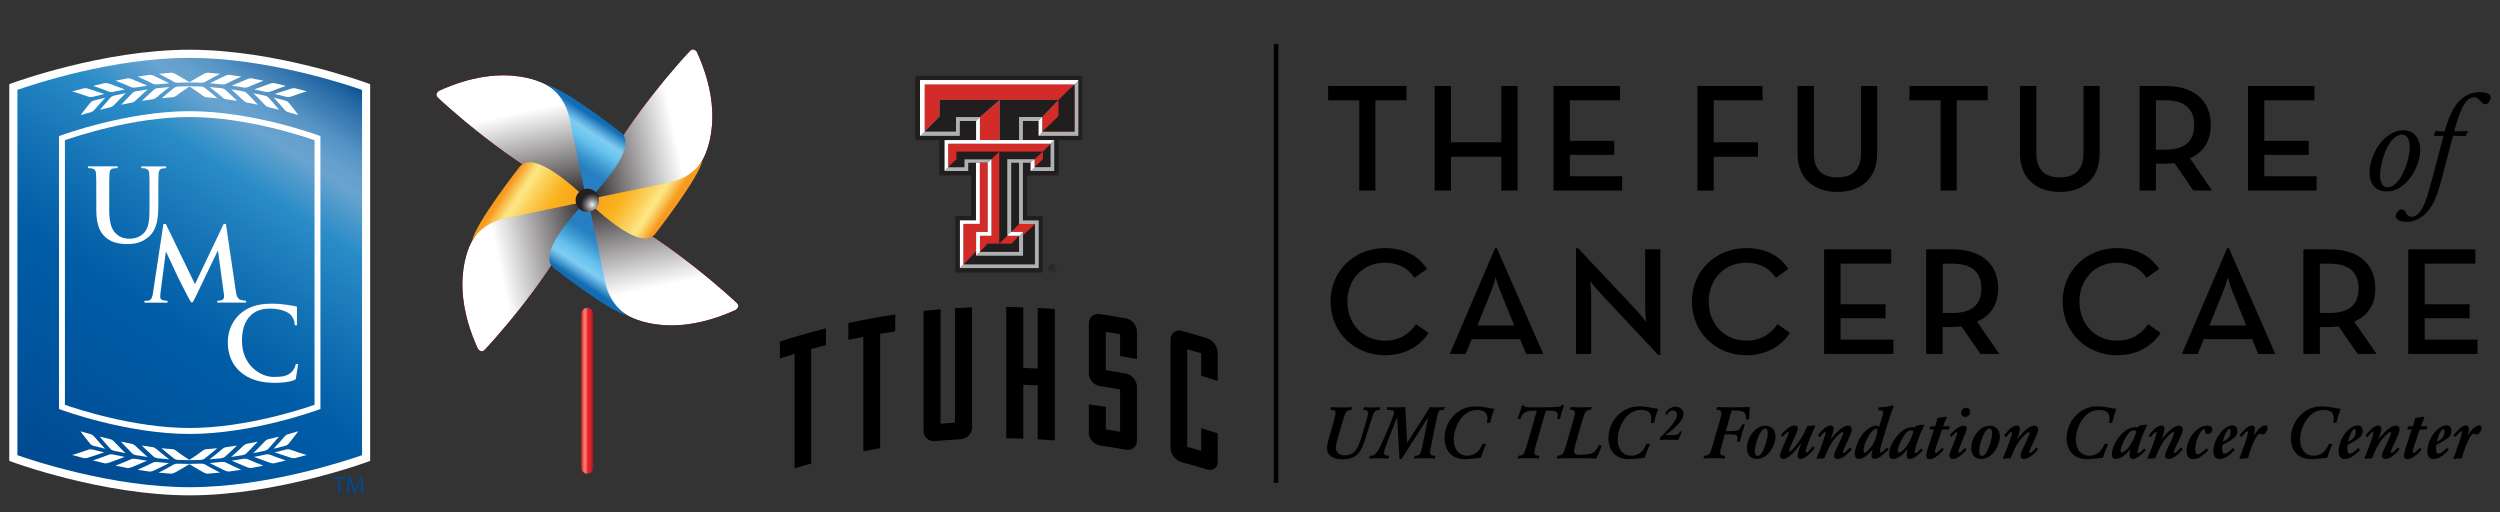 <?xml version="1.0" encoding="UTF-8"?> <svg xmlns="http://www.w3.org/2000/svg" xmlns:xlink="http://www.w3.org/1999/xlink" viewBox="0 0 687.75 140.86"><rect x="0" y="0" width="687.75" height="140.86" fill="#333333" stroke="none"/><defs><style> .cls-1 { clip-path: url(#clippath); } .cls-2 { fill: none; } .cls-2, .cls-3, .cls-4, .cls-5, .cls-6, .cls-7, .cls-8, .cls-9, .cls-10, .cls-11, .cls-12, .cls-13, .cls-14, .cls-15, .cls-16, .cls-17, .cls-18, .cls-19, .cls-20, .cls-21, .cls-22, .cls-23, .cls-24, .cls-25, .cls-26, .cls-27, .cls-28 { stroke-width: 0px; } .cls-29 { mask: url(#mask); } .cls-3 { fill: url(#linear-gradient); } .cls-4 { fill: url(#radial-gradient); } .cls-5 { fill: url(#linear-gradient-11); } .cls-6 { fill: url(#linear-gradient-12); } .cls-7 { fill: url(#linear-gradient-13); } .cls-8 { fill: url(#linear-gradient-10); } .cls-9 { fill: url(#linear-gradient-17); } .cls-10 { fill: url(#linear-gradient-16); } .cls-11 { fill: url(#linear-gradient-15); } .cls-12 { fill: url(#linear-gradient-18); } .cls-13 { fill: url(#linear-gradient-14); } .cls-30 { mix-blend-mode: multiply; } .cls-31 { clip-path: url(#clippath-1); } .cls-32 { clip-path: url(#clippath-4); } .cls-33 { clip-path: url(#clippath-3); } .cls-34 { clip-path: url(#clippath-2); } .cls-35 { clip-path: url(#clippath-7); } .cls-36 { clip-path: url(#clippath-8); } .cls-37 { clip-path: url(#clippath-6); } .cls-38 { clip-path: url(#clippath-5); } .cls-39 { clip-path: url(#clippath-9); } .cls-40 { clip-path: url(#clippath-14); } .cls-41 { clip-path: url(#clippath-13); } .cls-42 { clip-path: url(#clippath-12); } .cls-43 { clip-path: url(#clippath-10); } .cls-44 { clip-path: url(#clippath-15); } .cls-45 { clip-path: url(#clippath-11); } .cls-14 { fill: url(#linear-gradient-4); } .cls-15 { fill: url(#linear-gradient-2); } .cls-16 { fill: url(#linear-gradient-3); } .cls-17 { fill: url(#linear-gradient-8); } .cls-18 { fill: url(#linear-gradient-9); } .cls-19 { fill: url(#linear-gradient-7); } .cls-20 { fill: url(#linear-gradient-5); } .cls-21 { fill: url(#linear-gradient-6); } .cls-46 { isolation: isolate; } .cls-47 { mask: url(#mask-3); } .cls-48 { mask: url(#mask-2); } .cls-49 { mask: url(#mask-1); } .cls-23 { fill: #211e1f; } .cls-24 { fill: #231f20; } .cls-25 { fill: #d32b28; } .cls-26 { fill: #aeb0b1; } .cls-27 { fill: #fff; } .cls-28 { fill: #004990; } </style><linearGradient id="linear-gradient" x1="159.94" y1="107.49" x2="163.23" y2="107.49" gradientUnits="userSpaceOnUse"><stop offset="0" stop-color="#e92328"></stop><stop offset=".06" stop-color="#eb3838"></stop><stop offset=".18" stop-color="#ef6157"></stop><stop offset=".27" stop-color="#f27a6a"></stop><stop offset=".33" stop-color="#f38472"></stop><stop offset=".55" stop-color="#e92328"></stop><stop offset=".72" stop-color="#d62128"></stop><stop offset=".79" stop-color="#cd2128"></stop><stop offset=".88" stop-color="#b31f28"></stop><stop offset="1" stop-color="#871d28"></stop></linearGradient><clipPath id="clippath"><rect id="SVGID" class="cls-2" x="122.38" y="15.91" width="78.41" height="78.42" transform="translate(-7.94 34.94) rotate(-12.05)"></rect></clipPath><clipPath id="clippath-1"><path id="SVGID-2" data-name="SVGID" class="cls-2" d="M130.1,65.87s-7.36,11.07,1.38,30.09c0,0,.9,1.27,1.81.29,0,0,19.87-20.85,27.52-40.14l-19.54-7.52-11.18,17.28Z"></path></clipPath><linearGradient id="linear-gradient-2" x1="-263.3" y1="297.14" x2="-262.96" y2="297.14" gradientTransform="translate(19036.33 -16662.21) rotate(-90) scale(63.58 -63.58)" gradientUnits="userSpaceOnUse"><stop offset="0" stop-color="#e92328"></stop><stop offset="0" stop-color="#eb3838"></stop><stop offset=".03" stop-color="#ef6157"></stop><stop offset=".05" stop-color="#f27a6a"></stop><stop offset=".06" stop-color="#f38472"></stop><stop offset=".1" stop-color="#f16c74"></stop><stop offset=".12" stop-color="#ef5b63"></stop><stop offset=".15" stop-color="#ec464d"></stop><stop offset=".19" stop-color="#eb363c"></stop><stop offset=".23" stop-color="#e92b30"></stop><stop offset=".3" stop-color="#e92429"></stop><stop offset=".48" stop-color="#e92328"></stop><stop offset=".65" stop-color="#d62128"></stop><stop offset=".73" stop-color="#cd2128"></stop><stop offset=".84" stop-color="#b31f28"></stop><stop offset="1" stop-color="#871d28"></stop></linearGradient><clipPath id="clippath-2"><path id="SVGID-3" data-name="SVGID" class="cls-2" d="M155.06,75.42l17.28,11.18s7.19,4.78,19.93,2.06h.01c3.07-.66,6.46-1.75,10.15-3.44,0,0,1.27-.9.29-1.81,0,0-20.85-19.87-40.14-27.52l-7.52,19.54Z"></path></clipPath><linearGradient id="linear-gradient-3" x1="-267.16" y1="302.87" x2="-266.82" y2="302.87" gradientTransform="translate(-16802.59 -19185.84) rotate(-180) scale(63.58 -63.58)" xlink:href="#linear-gradient-2"></linearGradient><clipPath id="clippath-3"><path id="SVGID-4" data-name="SVGID" class="cls-2" d="M189.87,13.98s-19.87,20.85-27.52,40.14l19.54,7.52,11.18-17.28s7.36-11.07-1.38-30.09c0,0-.56-.79-1.25-.64-.18.04-.37.14-.56.35"></path></clipPath><linearGradient id="linear-gradient-4" x1="-261.41" y1="306.75" x2="-261.06" y2="306.75" gradientTransform="translate(-19324 16652.07) rotate(90) scale(63.58 -63.58)" xlink:href="#linear-gradient-2"></linearGradient><clipPath id="clippath-4"><path id="SVGID-5" data-name="SVGID" class="cls-2" d="M120.75,25.01s-1.27.9-.29,1.81c0,0,20.85,19.87,40.14,27.52l7.52-19.54-17.28-11.18s-7.19-4.78-19.94-2.06c-3.07.65-6.46,1.74-10.15,3.44"></path></clipPath><linearGradient id="linear-gradient-5" x1="-257.55" y1="300.98" x2="-257.2" y2="300.98" gradientTransform="translate(16514.69 19175.63) scale(63.58 -63.58)" xlink:href="#linear-gradient-2"></linearGradient><clipPath id="clippath-5"><rect id="SVGID-6" data-name="SVGID" class="cls-2" x="122.38" y="15.91" width="78.41" height="78.42" transform="translate(-7.94 34.94) rotate(-12.05)"></rect></clipPath><clipPath id="clippath-6"><rect id="SVGID-7" data-name="SVGID" class="cls-2" x="122.38" y="15.91" width="78.41" height="78.42" transform="translate(-7.94 34.94) rotate(-12.05)"></rect></clipPath><clipPath id="clippath-7"><path id="SVGID-8" data-name="SVGID" class="cls-2" d="M133.3,96.25s19.87-20.85,27.52-40.14l-19.54-7.52-11.18,17.28s-7.36,11.07,1.38,30.09c0,0,.9,1.27,1.81.29"></path></clipPath><linearGradient id="linear-gradient-6" x1="-264.76" y1="300.98" x2="-264.41" y2="300.98" gradientTransform="translate(-29077.59 -33169.88) rotate(-180) scale(110.45 -110.45)" gradientUnits="userSpaceOnUse"><stop offset="0" stop-color="#fff"></stop><stop offset=".36" stop-color="#787878"></stop><stop offset=".61" stop-color="#222"></stop><stop offset=".72" stop-color="#000"></stop><stop offset="1" stop-color="#000"></stop></linearGradient><mask id="mask" x="117.77" y="44.93" width="50.2" height="53.39" maskUnits="userSpaceOnUse"><rect class="cls-21" x="122.08" y="48.76" width="41.58" height="45.72" transform="translate(-11.8 31.39) rotate(-12.05)"></rect></mask><linearGradient id="linear-gradient-7" x1="-264.76" y1="300.98" x2="-264.41" y2="300.98" gradientTransform="translate(-29077.6 -33169.89) rotate(-180) scale(110.45 -110.45)" gradientUnits="userSpaceOnUse"><stop offset="0" stop-color="#231f20"></stop><stop offset=".29" stop-color="#817e7f"></stop><stop offset=".59" stop-color="#dbdada"></stop><stop offset=".72" stop-color="#fff"></stop><stop offset="1" stop-color="#fff"></stop></linearGradient><clipPath id="clippath-8"><path id="SVGID-9" data-name="SVGID" class="cls-2" d="M202.72,83.41s-20.85-19.87-40.14-27.52l-7.52,19.54,17.28,11.18s11.07,7.36,30.09-1.38c0,0,1.27-.9.29-1.81"></path></clipPath><linearGradient id="linear-gradient-8" x1="-263.99" y1="304.89" x2="-263.64" y2="304.89" gradientTransform="translate(-33495.52 29209.14) rotate(90) scale(110.45 -110.45)" xlink:href="#linear-gradient-6"></linearGradient><mask id="mask-1" x="151.4" y="48.73" width="53.39" height="50.2" maskUnits="userSpaceOnUse"><rect class="cls-17" x="155.23" y="53.05" width="45.72" height="41.58" transform="translate(-11.49 38.79) rotate(-12.05)"></rect></mask><linearGradient id="linear-gradient-9" x1="-263.99" y1="304.89" x2="-263.64" y2="304.89" gradientTransform="translate(-33495.52 29209.14) rotate(90) scale(110.45 -110.45)" xlink:href="#linear-gradient-7"></linearGradient><clipPath id="clippath-9"><path id="SVGID-10" data-name="SVGID" class="cls-2" d="M189.87,13.98s-19.87,20.85-27.52,40.14l19.54,7.52,11.18-17.28s7.36-11.07-1.38-30.09c0,0-.9-1.27-1.81-.29"></path></clipPath><linearGradient id="linear-gradient-10" x1="-260.07" y1="304.12" x2="-259.73" y2="304.12" gradientTransform="translate(28883.5 33627.06) scale(110.45 -110.45)" xlink:href="#linear-gradient-6"></linearGradient><mask id="mask-2" x="155.2" y="11.92" width="50.2" height="53.39" maskUnits="userSpaceOnUse"><rect class="cls-8" x="159.51" y="15.76" width="41.58" height="45.72" transform="translate(-4.09 38.48) rotate(-12.05)"></rect></mask><linearGradient id="linear-gradient-11" x1="-260.07" y1="304.12" x2="-259.73" y2="304.12" gradientTransform="translate(28883.5 33627.06) scale(110.45 -110.45)" xlink:href="#linear-gradient-7"></linearGradient><clipPath id="clippath-10"><path id="SVGID-11" data-name="SVGID" class="cls-2" d="M120.45,26.82s20.85,19.87,40.14,27.52l7.52-19.54-17.28-11.18s-11.07-7.36-30.09,1.38c0,0-1.27.9-.29,1.81"></path></clipPath><linearGradient id="linear-gradient-12" x1="-260.84" y1="300.21" x2="-260.5" y2="300.21" gradientTransform="translate(33301.43 -28751.97) rotate(-90) scale(110.45 -110.45)" xlink:href="#linear-gradient-6"></linearGradient><mask id="mask-3" x="118.39" y="11.29" width="53.39" height="50.2" maskUnits="userSpaceOnUse"><rect class="cls-6" x="122.23" y="15.61" width="45.72" height="41.58" transform="translate(-4.4 31.08) rotate(-12.05)"></rect></mask><linearGradient id="linear-gradient-13" x1="-260.84" y1="300.21" x2="-260.5" y2="300.21" gradientTransform="translate(33301.43 -28751.97) rotate(-90) scale(110.45 -110.45)" xlink:href="#linear-gradient-7"></linearGradient><clipPath id="clippath-11"><path id="SVGID-12" data-name="SVGID" class="cls-2" d="M151.68,68.28s-1.72,3.69.76,5.54c0,0,15.59,12.18,20.18,12.95,0,0-4.75-2.43-6.14-9.24l-4.57-21.96-.77-.13s-7.22,7.13-9.46,12.85"></path></clipPath><linearGradient id="linear-gradient-14" x1="-267.39" y1="303.28" x2="-267.05" y2="303.28" gradientTransform="translate(-16201.3 -18501.52) rotate(-180) scale(61.25 -61.25)" gradientUnits="userSpaceOnUse"><stop offset="0" stop-color="#267fc0"></stop><stop offset=".39" stop-color="#267fc0"></stop><stop offset=".49" stop-color="#3791cc"></stop><stop offset=".69" stop-color="#66c1ed"></stop><stop offset=".71" stop-color="#69c4ef"></stop><stop offset=".79" stop-color="#7bcaf1"></stop><stop offset=".81" stop-color="#81cdf2"></stop><stop offset=".84" stop-color="#74c2eb"></stop><stop offset=".9" stop-color="#53a5d8"></stop><stop offset=".98" stop-color="#1f77ba"></stop><stop offset="1" stop-color="#136db4"></stop></linearGradient><clipPath id="clippath-12"><path id="SVGID-13" data-name="SVGID" class="cls-2" d="M184,50.22l-21.96,4.57-.13.77s7.13,7.22,12.85,9.46c0,0,3.69,1.72,5.54-.76,0,0,12.18-15.59,12.95-20.18,0,0-2.43,4.75-9.24,6.14"></path></clipPath><linearGradient id="linear-gradient-15" x1="-261.42" y1="307.28" x2="-261.08" y2="307.28" gradientTransform="translate(-18640.38 16052.24) rotate(90) scale(61.25 -61.25)" gradientUnits="userSpaceOnUse"><stop offset="0" stop-color="#f79a20"></stop><stop offset=".19" stop-color="#f8a71d"></stop><stop offset=".39" stop-color="#fab01b"></stop><stop offset=".48" stop-color="#fab92d"></stop><stop offset=".67" stop-color="#fbd25d"></stop><stop offset=".81" stop-color="#fce785"></stop><stop offset=".85" stop-color="#fbdd78"></stop><stop offset=".91" stop-color="#f9c457"></stop><stop offset="1" stop-color="#f79c23"></stop><stop offset="1" stop-color="#f79a20"></stop></linearGradient><clipPath id="clippath-13"><path id="SVGID-14" data-name="SVGID" class="cls-2" d="M156.7,32.7l4.57,21.96.77.13s7.22-7.13,9.46-12.85c0,0,1.72-3.69-.76-5.54,0,0-15.59-12.18-20.18-12.95,0,0,4.75,2.43,6.14,9.24"></path></clipPath><linearGradient id="linear-gradient-16" x1="-257.42" y1="301.31" x2="-257.07" y2="301.31" gradientTransform="translate(15913.4 18491.32) scale(61.25 -61.25)" xlink:href="#linear-gradient-14"></linearGradient><clipPath id="clippath-14"><path id="SVGID-15" data-name="SVGID" class="cls-2" d="M142.88,45.97s-12.18,15.59-12.95,20.18c0,0,2.43-4.75,9.24-6.14l21.96-4.57.13-.77s-7.13-7.22-12.85-9.46c0,0-1.84-.86-3.57-.49-.72.15-1.42.52-1.97,1.25"></path></clipPath><linearGradient id="linear-gradient-17" x1="-263.39" y1="297.31" x2="-263.04" y2="297.31" gradientTransform="translate(18353.03 -16062.28) rotate(-90) scale(61.25 -61.25)" xlink:href="#linear-gradient-15"></linearGradient><clipPath id="clippath-15"><path id="SVGID-16" data-name="SVGID" class="cls-2" d="M158.42,55.78c.37,1.74,2.08,2.85,3.82,2.48s2.85-2.08,2.48-3.82-2.08-2.85-3.82-2.48-2.85,2.08-2.48,3.82"></path></clipPath><radialGradient id="radial-gradient" cx="-234.6" cy="321.39" fx="-234.6" fy="321.39" r=".35" gradientTransform="translate(2344.44 3045.52) scale(9.3 -9.3)" gradientUnits="userSpaceOnUse"><stop offset="0" stop-color="#f2f2f2"></stop><stop offset=".1" stop-color="#d7d7d7"></stop><stop offset=".43" stop-color="#8b8989"></stop><stop offset=".7" stop-color="#524f50"></stop><stop offset=".89" stop-color="#302c2d"></stop><stop offset="1" stop-color="#231f20"></stop></radialGradient><linearGradient id="linear-gradient-18" x1="14.62" y1="132.47" x2="89.77" y2="16.75" gradientUnits="userSpaceOnUse"><stop offset="0" stop-color="#004990"></stop><stop offset=".19" stop-color="#00549d"></stop><stop offset=".39" stop-color="#005ca6"></stop><stop offset=".53" stop-color="#106eb2"></stop><stop offset=".71" stop-color="#2a8cc7"></stop><stop offset=".74" stop-color="#3c93c9"></stop><stop offset=".81" stop-color="#69a4d0"></stop><stop offset=".84" stop-color="#649fcd" stop-opacity="1"></stop><stop offset=".88" stop-color="#5593c4" stop-opacity="1"></stop><stop offset=".92" stop-color="#3e7eb5" stop-opacity=".99"></stop><stop offset=".97" stop-color="#1d62a1" stop-opacity=".99"></stop><stop offset="1" stop-color="#004990" stop-opacity=".98"></stop></linearGradient></defs><g class="cls-46"><g id="Layer_1" data-name="Layer 1"><g><g><path class="cls-22" d="M373.92,27.59h-8.54v-3.93h21.53v3.93h-8.54v24.83h-4.44v-24.83Z"></path><path class="cls-22" d="M394.69,23.66h4.48v15.48h13.83v-15.48h4.48v28.76h-4.48v-9.31h-13.83v9.31h-4.48v-28.76Z"></path><path class="cls-22" d="M427.38,23.66h18.27v3.93h-13.79v11.17h12.22v3.85h-12.22v5.88h14.38v3.93h-18.86v-28.76Z"></path><path class="cls-22" d="M466.97,23.66h17.89v3.93h-13.41v11.55h12.18v3.98h-12.18v9.31h-4.48v-28.76Z"></path><path class="cls-22" d="M494.51,42.31v-18.65h4.48v18.4c0,4.65,2.28,6.73,6.47,6.73s6.51-2.07,6.51-6.73v-18.4h4.44v18.65c0,6.98-4.74,10.49-10.95,10.49s-10.95-3.51-10.95-10.49Z"></path><path class="cls-22" d="M533.84,27.59h-8.54v-3.93h21.53v3.93h-8.54v24.83h-4.44v-24.83Z"></path><path class="cls-22" d="M555.71,42.31v-18.65h4.48v18.4c0,4.65,2.28,6.73,6.47,6.73s6.51-2.07,6.51-6.73v-18.4h4.44v18.65c0,6.98-4.74,10.49-10.95,10.49s-10.95-3.51-10.95-10.49Z"></path><path class="cls-22" d="M608.53,52.42h-5.16l-5.16-7.57c-.8.08-1.61.17-2.41.17h-2.71v7.4h-4.48v-28.76h7.19c7.95,0,12.39,4.15,12.39,10.74,0,4.44-1.99,7.49-5.75,9.14l6.09,8.88ZM595.63,41.17c5.71,0,7.99-2.5,7.99-6.77s-2.37-6.81-7.99-6.81h-2.54v13.58h2.54Z"></path><path class="cls-22" d="M618.43,23.66h18.27v3.93h-13.79v11.17h12.22v3.85h-12.22v5.88h14.38v3.93h-18.86v-28.76Z"></path><path class="cls-22" d="M665.81,41.2c0,4.63-3.77,11.47-9.25,11.47-2.63,0-4.7-1.63-4.7-5.18,0-4.88,3.85-11.51,9.21-11.66,3-.07,4.74,2.29,4.74,5.37ZM654.74,48.16c0,.48,0,3.37,2.11,3.37,3.33,0,6.07-6.96,6.07-11.18,0-1.7-.52-3.44-2.37-3.29-3.77.33-5.81,8.18-5.81,11.1Z"></path><path class="cls-22" d="M672.5,36.17c1.26-4.14,3.29-10.81,9.73-10.81.56,0,2.96.04,2.96,1.41,0,.74-.63,1.92-1.44,1.92-.3,0-.56-.11-.81-.33-.33-.22-.59-.59-.89-.93-.67-.67-1.07-.67-1.41-.67-2.85,0-4.33,5.14-5.48,9.36l3.85-.07-.74,1.37-3.44-.07-2.66,10.07c-.85,3.26-1.48,5.66-2.44,7.73-1.96,4.18-4.92,5.88-7.73,5.88-1.67,0-2.92-.63-2.92-1.55,0-.56.59-1.89,1.55-1.89.89,0,1.11.78,1.48,1.3.15.22.52.74,1.33.74,2.22,0,3.48-3.4,3.92-4.59.67-1.89,1.33-4.11,4.85-17.69l-2.63.04.33-1.33,2.59.11Z"></path><path class="cls-22" d="M366.03,82.98c0-8.59,6.67-14.72,14.92-14.72,5.21,0,9.06,1.9,11.63,5.71l-3.46,2.45c-1.62-2.5-4.36-4.15-8.16-4.15-6.03,0-10.3,4.57-10.3,10.7s4.27,10.74,10.3,10.74c4.02,0,6.71-1.78,8.59-4.53l3.46,2.41c-2.52,3.81-6.62,6.13-12.05,6.13-8.25,0-14.92-6.18-14.92-14.76Z"></path><path class="cls-22" d="M411.29,68.3h.51l12.74,29.06h-4.7l-1.67-4.06h-13.29l-1.67,4.06h-4.36l12.44-29.06ZM416.55,89.53l-3.63-8.97c-.73-1.69-1.45-4.27-1.45-4.27,0,0-.68,2.58-1.41,4.27l-3.63,8.97h10.13Z"></path><path class="cls-22" d="M440.18,80.56c-1.15-1.23-2.74-3.21-2.74-3.21,0,0,.3,2.37.3,4.15v15.86h-4.19v-29.06h.6l16.03,17.05c1.11,1.18,2.69,3.21,2.69,3.21,0,0-.3-2.54-.3-4.14v-15.82h4.19v29.06h-.56l-16.03-17.09Z"></path><path class="cls-22" d="M465.44,82.98c0-8.59,6.67-14.72,14.92-14.72,5.21,0,9.06,1.9,11.63,5.71l-3.46,2.45c-1.62-2.5-4.36-4.15-8.16-4.15-6.03,0-10.3,4.57-10.3,10.7s4.27,10.74,10.3,10.74c4.02,0,6.71-1.78,8.59-4.53l3.46,2.41c-2.52,3.81-6.62,6.13-12.05,6.13-8.25,0-14.92-6.18-14.92-14.76Z"></path><path class="cls-22" d="M501.81,68.6h18.46v3.93h-13.93v11.17h12.35v3.85h-12.35v5.88h14.53v3.93h-19.06v-28.76Z"></path><path class="cls-22" d="M550.02,97.36h-5.21l-5.21-7.57c-.81.08-1.62.17-2.44.17h-2.74v7.4h-4.53v-28.76h7.27c8.04,0,12.52,4.15,12.52,10.74,0,4.44-2.01,7.49-5.81,9.14l6.15,8.88ZM536.99,86.11c5.77,0,8.08-2.5,8.08-6.77s-2.39-6.81-8.08-6.81h-2.56v13.58h2.56Z"></path><path class="cls-22" d="M567.42,82.98c0-8.59,6.67-14.72,14.92-14.72,5.21,0,9.06,1.9,11.63,5.71l-3.46,2.45c-1.62-2.5-4.36-4.15-8.16-4.15-6.03,0-10.3,4.57-10.3,10.7s4.27,10.74,10.3,10.74c4.02,0,6.71-1.78,8.59-4.53l3.46,2.41c-2.52,3.81-6.62,6.13-12.05,6.13-8.25,0-14.92-6.18-14.92-14.76Z"></path><path class="cls-22" d="M612.68,68.3h.51l12.74,29.06h-4.7l-1.67-4.06h-13.29l-1.67,4.06h-4.36l12.44-29.06ZM617.93,89.53l-3.63-8.97c-.73-1.69-1.45-4.27-1.45-4.27,0,0-.68,2.58-1.41,4.27l-3.63,8.97h10.13Z"></path><path class="cls-22" d="M653.79,97.36h-5.21l-5.21-7.57c-.81.08-1.62.17-2.44.17h-2.74v7.4h-4.53v-28.76h7.27c8.04,0,12.52,4.15,12.52,10.74,0,4.44-2.01,7.49-5.81,9.14l6.15,8.88ZM640.76,86.11c5.77,0,8.08-2.5,8.08-6.77s-2.39-6.81-8.08-6.81h-2.56v13.58h2.56Z"></path><path class="cls-22" d="M662.51,68.6h18.46v3.93h-13.93v11.17h12.35v3.85h-12.35v5.88h14.53v3.93h-19.06v-28.76Z"></path></g><rect class="cls-22" x="350.43" y="12.14" width="1.25" height="120.68"></rect><g><path class="cls-22" d="M366.22,111.99c1,.04,2.01.1,3.01.1.93,0,1.75-.06,2.78-.1l-.24.77c-1.44.08-1.54.42-2.38,3.12l-1.5,5.12c-.28,1.07-.39,1.63-.39,2.12,0,1.47,1.18,2.14,2.48,2.14.93,0,1.75-.36,2.21-.67,1.18-.81,1.69-2.36,2.11-3.61l1.2-3.99.59-2.04c.1-.34.3-1.03.3-1.35,0-.83-.75-.83-1.36-.83l.24-.77c.77.06,1.54.1,2.3.1s1.36-.04,2.17-.1l-.22.79c-.79.02-1.3.12-1.69,1.03-.2.46-.43,1.21-.77,2.3l-1.75,5.46c-.71,2.04-1.67,4.78-5.95,4.78-1,0-2.01-.14-2.87-.62-1.08-.59-1.44-1.51-1.44-2.52,0-.81.22-1.59.43-2.32l1.5-5.24c.12-.48.43-1.61.43-2,0-.87-.71-.89-1.4-.91l.22-.75Z"></path><path class="cls-22" d="M381.7,111.97c.81.06,1.62.1,2.42.1s1.48-.04,2.46-.1l.51,9.87,6.32-9.87c.59.04,1.16.1,1.75.1.79,0,1.56-.06,2.32-.1l-.22.75c-1.5.04-1.61.34-1.95,2.02l-1.61,7.86c-.3,1.41-.27,1.51-.27,1.81,0,.87.61.95,1.44.97l-.2.77c-.91-.06-1.83-.1-2.74-.1-.99,0-1.91.04-2.93.1l.22-.77c1.4-.04,1.6-.28,2.13-2.94l1.56-7.64-3.48,5.42c-2.07,3.22-2.17,3.33-3.88,6.09h-.55l-.65-11.59-2.93,7.54c-.31.83-.53,1.45-.61,1.79-.04.16-.08.32-.08.48,0,.79.73.83,1.44.85l-.22.77c-.89-.04-1.77-.1-2.66-.1s-1.79.06-2.66.1l.24-.77c.65-.02,1.16-.06,1.79-.81.53-.64.91-1.33,2.21-4.29.47-1.05,2.64-6.11,2.64-6.81,0-.64-.63-.66-2.01-.74l.22-.77Z"></path><path class="cls-22" d="M405.97,126.08c-.97.1-2.17.24-2.87.24-4.57,0-5.71-3.35-5.71-5.74,0-1.95.71-4.23,2.24-5.95,2.5-2.76,5.16-2.84,6.3-2.84.65,0,1.32.06,1.95.16.77.1,1.52.26,2.26.38.32.04.63.08.97.12-.71,1.87-.81,2.26-1.18,3.87h-.87c.08-.42.14-.81.14-1.25,0-.6-.16-1.07-.39-1.41-.47-.62-1.4-.89-2.4-.89-4.55,0-6.48,5.36-6.48,8.12,0,2.08.93,4.47,3.76,4.47.81,0,1.54-.24,2.11-.58,1.18-.71,1.59-1.67,2.05-2.68h.99c-.71,1.65-.89,2.1-1.46,3.83l-1.4.16Z"></path><path class="cls-22" d="M417.5,115.08c.69-1.81.85-2.24,1.22-3.59h.49c.06.22.08.4.45.48.32.06,1.52.08,1.93.08h3.76c1.89-.04,3.23-.06,3.84-.24.26-.08.37-.18.53-.42h.57c-.67,2-.79,2.38-1.18,3.95l-.75-.18c.14-.6.18-.87.18-1.11,0-1.05-1.1-1.07-3.29-1.09l-2.66,9.31c-.24.81-.47,1.69-.47,2.18,0,.91.89.91,1.4.91l-.22.77c-1-.06-2.01-.1-3.01-.1-.94,0-1.69.04-2.78.1l.22-.77c1.42-.08,1.54-.34,2.4-3.16l2.66-9.25c-3.19.04-3.76.34-4.61,2.42l-.69-.3Z"></path><path class="cls-22" d="M432.08,111.97c.99.04,1.97.1,2.95.1s1.75-.06,2.85-.1l-.24.75c-1.42.08-1.56.32-2.38,3.08l-1.77,6.13c-.18.66-.47,1.79-.47,2.28,0,.89.91.91,1.99.91.3,0,1.77-.02,2.8-.4.91-.34,1.42-.93,2.11-2.38l.73.34-1.48,3.43c-2.05-.02-3.8-.08-5.73-.08-1.73,0-3.47.04-5.2.08l.24-.77c1.4-.04,1.54-.42,2.23-2.44l2.15-7.4c.24-.83.39-1.41.39-1.87,0-.87-.65-.91-1.4-.93l.24-.74Z"></path><path class="cls-22" d="M451.05,126.08c-.97.1-2.17.24-2.87.24-4.57,0-5.71-3.35-5.71-5.74,0-1.95.71-4.23,2.24-5.95,2.5-2.76,5.16-2.84,6.3-2.84.65,0,1.32.06,1.95.16.77.1,1.52.26,2.26.38.32.04.63.08.97.12-.71,1.87-.81,2.26-1.18,3.87h-.87c.08-.42.14-.81.14-1.25,0-.6-.16-1.07-.39-1.41-.47-.62-1.4-.89-2.4-.89-4.55,0-6.48,5.36-6.48,8.12,0,2.08.93,4.47,3.76,4.47.81,0,1.54-.24,2.11-.58,1.18-.71,1.59-1.67,2.05-2.68h.99c-.71,1.65-.89,2.1-1.46,3.83l-1.4.16Z"></path><path class="cls-22" d="M458.09,113.81c.22-.4.41-.73.84-1.11.55-.5,1.28-.81,2.04-.81,1.32,0,2.16.92,2.16,1.99,0,1.94-2.5,3.9-4.94,5.81h.88c1.88-.01,2.12-.03,2.45-.2.38-.19.53-.54.67-.88l.47.2-.95,2.22c-.95-.03-2.32-.07-2.95-.07s-1.39.01-1.99.07l-.21-.48c.89-.9,2.2-2.16,3.28-3.52,1.14-1.43,1.5-2.15,1.5-2.93,0-.69-.39-1.18-1.12-1.18-.92,0-1.49.84-1.72,1.18l-.42-.29Z"></path><path class="cls-22" d="M472.39,111.97c1.26.08,1.69.08,5.55.08,1.2,0,1.85-.02,3.47-.08-.18,1.69-.2,2.06-.22,3.39h-.85c0-.93-.04-1.57-.67-2-.59-.42-1.56-.44-3.29-.44l-1.61,5.68h1.38c2.25-.02,2.58-.38,3.07-1.85h.83c-.79,2.2-.93,2.68-1.4,4.76h-.83c.06-.22.2-.73.2-1.07,0-.91-.98-.91-2.03-.93h-1.5l-.98,3.55c-.14.46-.28,1.01-.28,1.39,0,.89.71.91,1.4.93l-.2.76c-.94-.06-1.89-.1-2.83-.1-1,0-1.93.04-2.99.1l.24-.77c1.42-.04,1.52-.38,2.36-3.04l1.91-6.61c.12-.46.24-.91.35-1.37.04-.22.1-.48.1-.71,0-.87-.75-.89-1.4-.91l.22-.75Z"></path><path class="cls-22" d="M488.45,120.07c0,2.4-2.01,6.19-5.14,6.19-1.34,0-2.74-.81-2.74-2.96,0-2.74,2.15-6.13,5.02-6.19,1.36-.02,2.85.85,2.85,2.96ZM482.76,124.08c0,.42.04,1.35.75,1.35.43,0,.95-.34,1.52-1.51.59-1.21,1.28-3.39,1.28-4.74,0-.38-.02-1.31-.77-1.29-1.28.04-2.78,4.15-2.78,6.19Z"></path><path class="cls-22" d="M499.32,117.01l.1.08c-.45,1.03-.89,2.04-1.32,3.08-.24.58-.47,1.15-.69,1.73-.04.08-.67,1.85-.67,2.36,0,.26.12.3.18.3.37,0,1.38-1.29,1.79-1.79l.53.46c-.69.87-2.4,3.02-3.9,3.02-.35,0-.83-.16-.83-.85,0-.87.77-2.84,1.1-3.67-.85,1.17-1.81,2.5-2.93,3.45-.43.36-1.3,1.05-2.07,1.05-.33,0-.94-.14-.94-.91,0-1.03,2.42-5.74,2.42-6.35,0-.12-.04-.18-.14-.18-.34,0-1.22,1.01-1.54,1.37l-.49-.48c.43-.48,1.14-1.31,1.89-1.85.43-.32,1.28-.79,1.93-.79.47,0,.87.24.87.81,0,.14-.04.28-.08.42-.26.95-2.34,5.02-2.34,5.72,0,.08.02.18.2.18.12,0,.22-.06.3-.14.12-.1,1.02-.89,2.25-2.66,1.24-1.79,1.71-2.92,2.24-4.15l2.15-.2Z"></path><path class="cls-22" d="M500.05,119.85c.59-.81,2.07-2.78,3.54-2.78.57,0,.83.32.83.87s-.35,1.65-.43,1.85c-.06.14-.2.69-.43,1.19.41-.54,2.82-3.87,4.86-3.87,1,0,1,.85,1,1.01,0,.34-.04.75-.77,2.4-.39.89-.85,1.75-1.24,2.64-.12.26-.43.97-.43,1.21,0,.22.14.24.2.24.1,0,.2-.06.3-.12.53-.34.97-.83,1.44-1.41l.53.48c-.98,1.11-2.44,2.7-3.94,2.7-.53,0-.94-.28-.94-.89,0-.46.2-.93.32-1.19.16-.42.27-.65,1.3-2.82.39-.83.89-1.95.89-2.32,0-.12-.08-.2-.18-.2-.32,0-.87.52-1.1.73-1.56,1.47-2.44,2.78-3.96,6.49-.92.04-1.26.08-2.07.16l-.06-.08c1.52-3.59,2.52-6.57,2.52-7.07,0-.06,0-.22-.18-.22-.33,0-1.1.97-1.46,1.43l-.53-.44Z"></path><path class="cls-22" d="M516.86,112.05c1.87-.04,2.3-.12,3.84-.56l.26.24c-.67,1.71-.83,2.16-1.42,4.05l-1.61,5.22c-.34,1.09-.73,2.52-.73,3.08,0,.18.02.38.26.38.1,0,.24-.04.45-.22.35-.26.85-.79,1.16-1.13l.51.48c-.93.99-2.52,2.66-3.94,2.66-.51,0-.77-.32-.77-.89,0-.44.1-.83.32-1.71-1.12,1.23-2.44,2.6-3.78,2.6-.67,0-1.16-.36-1.16-1.33,0-1.61,1.06-4.25,2.42-5.82,1.34-1.49,2.66-2.02,3.43-2.02.55,0,.71.28.83.46l.77-2.58c.18-.62.34-1.13.34-1.53,0-.58-.32-.58-1.4-.6l.24-.77ZM514.53,119.23c-.93,1.27-1.87,3.51-1.87,4.76,0,.4.14.56.27.56.35,0,1.38-.91,2.05-1.89.85-1.27,1.48-3.16,1.48-4.33,0-.44-.18-.46-.31-.44-.37.04-1,.5-1.61,1.33Z"></path><path class="cls-22" d="M529.35,116.95c-.63,1.31-1.26,2.7-1.99,4.92-.59,1.73-.61,2.36-.61,2.48,0,.34.1.34.16.34.34,0,1.04-.66,1.63-1.31l.45.48c-.87.91-2.32,2.4-3.6,2.4-.67,0-.85-.54-.85-1.17,0-.56.1-.99.22-1.51-.98,1.11-2.38,2.68-4,2.68-.65,0-1.08-.34-1.08-1.37,0-1.89,1.32-4.05,2.66-5.46,1.67-1.75,2.8-1.93,4.59-1.91l.2-.44,2.07-.26.16.12ZM523.01,121.22c-.79,1.55-.94,2.46-.94,2.88,0,.3.1.4.27.4.24,0,.93-.26,1.71-1.15,1.3-1.49,2.3-4.21,2.3-4.56,0-.38-.37-.4-.67-.4-.49.02-1.24.04-2.68,2.84Z"></path><path class="cls-22" d="M535.36,114.61l.2.28c-.55,1.09-.67,1.35-1.02,2.4l1.89-.02-.35.87h-1.83l-1.4,4.13c-.33,1.03-.53,1.71-.53,2.03,0,.18.1.32.24.32.37,0,1.32-.99,1.73-1.43l.49.49c-.61.68-2.38,2.64-3.94,2.64-.91,0-.91-.81-.91-.95,0-.68.24-1.39.41-2.01l1.71-5.22-1.26.02.28-.89,1.28.02.65-2.28,2.36-.4Z"></path><path class="cls-22" d="M536.38,119.71c.55-.64,2.28-2.62,3.88-2.62.3,0,.77.12.77.73,0,.48-.28,1.17-.51,1.73l-1.14,2.78-.47,1.25c-.06.16-.18.52-.18.69,0,.04,0,.28.2.28.37,0,1.04-.73,1.6-1.35l.49.48c-.93,1.01-2.36,2.58-3.78,2.58-.71,0-.97-.38-.97-.89,0-.46.2-.99.61-2.01l1.18-3.02c.12-.32.37-.93.37-1.19,0-.1-.06-.26-.18-.26-.08,0-.18.08-.28.14-.3.22-.71.67-1.12,1.13l-.47-.46ZM541.98,113.32c0,.64-.41,1.37-1.34,1.37-.69,0-1.12-.46-1.12-1.11,0-.79.57-1.39,1.34-1.39s1.12.5,1.12,1.13Z"></path><path class="cls-22" d="M550.17,120.07c0,2.4-2.01,6.19-5.14,6.19-1.34,0-2.74-.81-2.74-2.96,0-2.74,2.15-6.13,5.02-6.19,1.36-.02,2.85.85,2.85,2.96ZM544.48,124.08c0,.42.04,1.35.75,1.35.43,0,.95-.34,1.52-1.51.59-1.21,1.28-3.39,1.28-4.74,0-.38-.02-1.31-.77-1.29-1.28.04-2.78,4.15-2.78,6.19Z"></path><path class="cls-22" d="M551.32,119.85c.59-.81,2.07-2.78,3.54-2.78.57,0,.83.32.83.87s-.35,1.65-.43,1.85c-.06.14-.2.69-.43,1.19.41-.54,2.82-3.87,4.86-3.87,1,0,1,.85,1,1.01,0,.34-.04.75-.77,2.4-.39.89-.85,1.75-1.24,2.64-.12.26-.43.97-.43,1.21,0,.22.14.24.2.24.1,0,.2-.06.3-.12.53-.34.97-.83,1.44-1.41l.53.48c-.98,1.11-2.44,2.7-3.94,2.7-.53,0-.94-.28-.94-.89,0-.46.2-.93.32-1.19.16-.42.27-.65,1.3-2.82.39-.83.89-1.95.89-2.32,0-.12-.08-.2-.18-.2-.32,0-.87.52-1.1.73-1.56,1.47-2.44,2.78-3.96,6.49-.92.04-1.26.08-2.07.16l-.06-.08c1.52-3.59,2.52-6.57,2.52-7.07,0-.06,0-.22-.18-.22-.33,0-1.1.97-1.46,1.43l-.53-.44Z"></path><path class="cls-22" d="M577.1,126.08c-.97.1-2.17.24-2.87.24-4.57,0-5.71-3.35-5.71-5.74,0-1.95.71-4.23,2.24-5.95,2.5-2.76,5.16-2.84,6.3-2.84.65,0,1.32.06,1.95.16.77.1,1.52.26,2.26.38.32.04.63.08.97.12-.71,1.87-.81,2.26-1.18,3.87h-.87c.08-.42.14-.81.14-1.25,0-.6-.16-1.07-.39-1.41-.47-.62-1.4-.89-2.4-.89-4.55,0-6.48,5.36-6.48,8.12,0,2.08.93,4.47,3.76,4.47.81,0,1.54-.24,2.11-.58,1.18-.71,1.59-1.67,2.05-2.68h.99c-.71,1.65-.89,2.1-1.46,3.83l-1.4.16Z"></path><path class="cls-22" d="M590.66,116.95c-.63,1.31-1.26,2.7-1.99,4.92-.59,1.73-.61,2.36-.61,2.48,0,.34.1.34.16.34.34,0,1.04-.66,1.63-1.31l.45.48c-.87.91-2.32,2.4-3.6,2.4-.67,0-.85-.54-.85-1.17,0-.56.1-.99.22-1.51-.98,1.11-2.38,2.68-4,2.68-.65,0-1.08-.34-1.08-1.37,0-1.89,1.32-4.05,2.66-5.46,1.67-1.75,2.8-1.93,4.59-1.91l.2-.44,2.07-.26.16.12ZM584.32,121.22c-.79,1.55-.94,2.46-.94,2.88,0,.3.1.4.27.4.24,0,.93-.26,1.71-1.15,1.3-1.49,2.3-4.21,2.3-4.56,0-.38-.37-.4-.67-.4-.49.02-1.24.04-2.68,2.84Z"></path><path class="cls-22" d="M591.09,119.85c.59-.81,2.07-2.78,3.54-2.78.57,0,.83.32.83.87s-.35,1.65-.43,1.85c-.06.14-.2.69-.43,1.19.41-.54,2.82-3.87,4.86-3.87,1,0,1,.85,1,1.01,0,.34-.04.75-.77,2.4-.39.89-.85,1.75-1.24,2.64-.12.26-.43.97-.43,1.21,0,.22.14.24.2.24.1,0,.2-.06.3-.12.53-.34.97-.83,1.44-1.41l.53.48c-.98,1.11-2.44,2.7-3.94,2.7-.53,0-.94-.28-.94-.89,0-.46.2-.93.32-1.19.16-.42.27-.65,1.3-2.82.39-.83.89-1.95.89-2.32,0-.12-.08-.2-.18-.2-.32,0-.87.52-1.1.73-1.56,1.47-2.44,2.78-3.96,6.49-.92.04-1.26.08-2.07.16l-.06-.08c1.52-3.59,2.52-6.57,2.52-7.07,0-.06,0-.22-.18-.22-.33,0-1.1.97-1.46,1.43l-.53-.44Z"></path><path class="cls-22" d="M607.5,123.86c-1.06,1.05-2.46,2.44-4.11,2.44-1.06,0-1.87-.61-1.87-2.2,0-3.22,2.72-7.01,5.73-7.01.67,0,1.4.24,1.4.95,0,.66-.69,1.39-1.3,1.39-.34,0-.55-.2-.67-.42-.06-.1-.08-.28-.08-.42,0-.32-.1-.5-.31-.5-.85,0-2.38,3.12-2.38,5.48,0,1.07.27,1.39.73,1.39.67,0,1.69-.93,2.38-1.65l.49.54Z"></path><path class="cls-22" d="M614.81,123.76c-1.14,1.13-2.56,2.52-4.16,2.52-.53,0-.77-.12-.87-.18-.87-.46-.87-1.67-.87-1.94,0-3.37,2.82-7.13,5.28-7.13.57,0,1.32.26,1.32,1.47,0,.85-.26,1.23-.49,1.53-.69.83-2.56,1.81-3.64,2.4-.06.26-.08.46-.08.81,0,1.25.32,1.57.71,1.57.67,0,1.61-.89,2.32-1.59l.47.54ZM613.63,118.78c0-.36-.1-.79-.32-.79-.06,0-.3.04-.61.5-.73,1.13-.99,2.16-1.2,3.1,1.32-.79,2.13-1.35,2.13-2.8Z"></path><path class="cls-22" d="M620.05,119.81c.2-.32.39-.61.63-.93,1.28-1.75,2.3-1.85,2.48-1.85.2,0,.67.04.67.6,0,.67-.61,1.91-1.3,1.91-.12,0-.24-.02-.35-.08-.16-.08-.28-.16-.45-.16-.32,0-.55.22-.91.73-.87,1.33-1.81,3.63-2.38,6.01-.89.06-1.2.08-2.28.22l-.1-.14c1.01-2.66,2.36-6.27,2.36-7.2,0-.16-.02-.26-.18-.26-.12,0-.2.06-.3.14-.53.44-.97.97-1.32,1.41l-.51-.44c.71-.89,2.15-2.72,3.41-2.72.2,0,.81.06.81.87,0,.16-.02.46-.12,1.01l-.16.87Z"></path><path class="cls-22" d="M638.8,126.08c-.97.1-2.17.24-2.87.24-4.57,0-5.71-3.35-5.71-5.74,0-1.95.71-4.23,2.24-5.95,2.5-2.76,5.16-2.84,6.3-2.84.65,0,1.32.06,1.95.16.77.1,1.52.26,2.26.38.32.04.63.08.97.12-.71,1.87-.81,2.26-1.18,3.87h-.87c.08-.42.14-.81.14-1.25,0-.6-.16-1.07-.39-1.41-.47-.62-1.4-.89-2.4-.89-4.55,0-6.48,5.36-6.48,8.12,0,2.08.93,4.47,3.76,4.47.81,0,1.54-.24,2.11-.58,1.18-.71,1.59-1.67,2.05-2.68h.99c-.71,1.65-.89,2.1-1.46,3.83l-1.4.16Z"></path><path class="cls-22" d="M649.25,123.76c-1.14,1.13-2.56,2.52-4.16,2.52-.53,0-.77-.12-.87-.18-.87-.46-.87-1.67-.87-1.94,0-3.37,2.82-7.13,5.28-7.13.57,0,1.32.26,1.32,1.47,0,.85-.26,1.23-.49,1.53-.69.83-2.56,1.81-3.64,2.4-.06.26-.08.46-.08.81,0,1.25.32,1.57.71,1.57.67,0,1.61-.89,2.32-1.59l.47.54ZM648.07,118.78c0-.36-.1-.79-.32-.79-.06,0-.3.04-.61.5-.73,1.13-.99,2.16-1.2,3.1,1.32-.79,2.13-1.35,2.13-2.8Z"></path><path class="cls-22" d="M650.75,119.85c.59-.81,2.07-2.78,3.54-2.78.57,0,.83.32.83.87s-.35,1.65-.43,1.85c-.06.14-.2.69-.43,1.19.41-.54,2.82-3.87,4.86-3.87,1,0,1,.85,1,1.01,0,.34-.04.75-.77,2.4-.39.89-.85,1.75-1.24,2.64-.12.26-.43.97-.43,1.21,0,.22.14.24.2.24.1,0,.2-.06.3-.12.53-.34.97-.83,1.44-1.41l.53.48c-.98,1.11-2.44,2.7-3.94,2.7-.53,0-.94-.28-.94-.89,0-.46.2-.93.32-1.19.16-.42.27-.65,1.3-2.82.39-.83.89-1.95.89-2.32,0-.12-.08-.2-.18-.2-.32,0-.87.52-1.1.73-1.56,1.47-2.44,2.78-3.96,6.49-.92.04-1.26.08-2.07.16l-.06-.08c1.52-3.59,2.52-6.57,2.52-7.07,0-.06,0-.22-.18-.22-.33,0-1.1.97-1.46,1.43l-.53-.44Z"></path><path class="cls-22" d="M666.78,114.61l.2.28c-.55,1.09-.67,1.35-1.02,2.4l1.89-.02-.35.87h-1.83l-1.4,4.13c-.33,1.03-.53,1.71-.53,2.03,0,.18.1.32.24.32.37,0,1.32-.99,1.73-1.43l.49.49c-.61.68-2.38,2.64-3.94,2.64-.91,0-.91-.81-.91-.95,0-.68.24-1.39.41-2.01l1.71-5.22-1.26.02.27-.89,1.28.02.65-2.28,2.36-.4Z"></path><path class="cls-22" d="M673.66,123.76c-1.14,1.13-2.56,2.52-4.16,2.52-.53,0-.77-.12-.87-.18-.87-.46-.87-1.67-.87-1.94,0-3.37,2.82-7.13,5.28-7.13.57,0,1.32.26,1.32,1.47,0,.85-.26,1.23-.49,1.53-.69.83-2.56,1.81-3.64,2.4-.06.26-.08.46-.08.81,0,1.25.32,1.57.71,1.57.67,0,1.61-.89,2.32-1.59l.47.54ZM672.48,118.78c0-.36-.1-.79-.32-.79-.06,0-.3.04-.61.5-.73,1.13-.99,2.16-1.2,3.1,1.32-.79,2.13-1.35,2.13-2.8Z"></path><path class="cls-22" d="M678.9,119.81c.2-.32.39-.61.63-.93,1.28-1.75,2.3-1.85,2.48-1.85.2,0,.67.04.67.6,0,.67-.61,1.91-1.3,1.91-.12,0-.24-.02-.35-.08-.16-.08-.28-.16-.45-.16-.32,0-.55.22-.91.73-.87,1.33-1.81,3.63-2.38,6.01-.89.06-1.2.08-2.28.22l-.1-.14c1.01-2.66,2.36-6.27,2.36-7.2,0-.16-.02-.26-.18-.26-.12,0-.2.06-.3.14-.53.44-.97.97-1.32,1.41l-.51-.44c.71-.89,2.15-2.72,3.41-2.72.2,0,.81.06.81.87,0,.16-.02.46-.12,1.01l-.16.87Z"></path></g><g><path class="cls-3" d="M159.94,86.35v42.29c0,.92.73,1.67,1.64,1.67s1.64-.75,1.64-1.67v-42.29c0-.92-.73-1.67-1.64-1.67s-1.64.75-1.64,1.67Z"></path><g class="cls-1"><g class="cls-31"><rect class="cls-15" x="112.01" y="40.76" width="61.73" height="61.73" transform="translate(5.06 152.54) rotate(-57.05)"></rect></g><g class="cls-34"><rect class="cls-16" x="148.06" y="42.52" width="59.37" height="59.37" transform="translate(20.47 182.07) rotate(-57.05)"></rect></g><g class="cls-33"><rect class="cls-14" x="149.68" y="8.21" width="61.34" height="61.34" transform="translate(49.63 169.07) rotate(-57.05)"></rect></g><g class="cls-32"><rect class="cls-20" x="115.75" y="8.34" width="59.37" height="59.37" transform="translate(34.42 139.38) rotate(-57.05)"></rect></g><g class="cls-38"><g class="cls-30"><g class="cls-37"><g class="cls-35"><g class="cls-29"><rect class="cls-19" x="122.08" y="48.76" width="41.58" height="45.72" transform="translate(-11.8 31.39) rotate(-12.05)"></rect></g></g><g class="cls-36"><g class="cls-49"><rect class="cls-18" x="155.23" y="53.05" width="45.72" height="41.58" transform="translate(-11.49 38.79) rotate(-12.05)"></rect></g></g><g class="cls-39"><g class="cls-48"><rect class="cls-5" x="159.51" y="15.76" width="41.58" height="45.72" transform="translate(-4.09 38.48) rotate(-12.05)"></rect></g></g><g class="cls-43"><g class="cls-47"><rect class="cls-7" x="122.23" y="15.61" width="45.72" height="41.58" transform="translate(-4.4 31.08) rotate(-12.05)"></rect></g></g></g></g></g><g class="cls-45"><rect class="cls-13" x="141.42" y="54.18" width="36.85" height="36.85" transform="translate(11.97 167.24) rotate(-57.05)"></rect></g><g class="cls-42"><rect class="cls-11" x="160.65" y="38.43" width="36.85" height="36.85" transform="translate(33.95 176.19) rotate(-57.05)"></rect></g><g class="cls-41"><rect class="cls-10" x="144.91" y="19.2" width="36.85" height="36.85" transform="translate(42.91 154.21) rotate(-57.05)"></rect></g><g class="cls-40"><rect class="cls-9" x="126.24" y="35.99" width="35.98" height="35.98" transform="translate(20.48 145.64) rotate(-57.05)"></rect></g><g class="cls-44"><rect class="cls-4" x="158.35" y="51.88" width="6.44" height="6.44" transform="translate(-7.94 34.93) rotate(-12.05)"></rect></g></g></g><g><polygon class="cls-23" points="282.46 48.22 291.19 48.22 291.18 38.55 297.7 38.55 297.7 20.87 251.85 20.87 251.85 38.55 258.45 38.55 258.45 48.22 267.25 48.22 267.24 59.45 262.89 59.45 262.89 74.91 286.8 74.91 286.8 59.47 282.46 59.47 282.46 48.22"></polygon><polygon class="cls-23" points="282.46 48.22 291.19 48.22 291.18 38.55 297.7 38.55 297.7 20.87 251.85 20.87 251.85 38.55 258.45 38.55 258.45 48.22 267.25 48.22 267.24 59.45 262.89 59.45 262.89 74.91 286.8 74.91 286.8 59.47 282.46 59.47 282.46 48.22"></polygon><polygon class="cls-26" points="253.09 22.03 253.09 37.37 264.05 37.37 264.05 33.28 268.52 33.28 269.57 32.21 269.57 38.53 281.4 38.53 281.4 33.28 285.75 33.28 285.75 37.37 296.66 37.37 296.66 22.03 253.09 22.03"></polygon><polygon class="cls-27" points="285.75 37.37 286.73 36.21 286.73 32.18 285.75 33.28 285.75 37.37"></polygon><polygon class="cls-25" points="254.33 23.19 254.33 36.21 258.49 32.03 258.49 27.48 275.02 27.48 291.19 27.48 286.73 32.18 286.73 36.21 295.61 36.21 295.61 23.19 254.33 23.19"></polygon><polygon class="cls-25" points="269.57 38.53 275.01 38.53 275.01 27.48 269.57 32.2 269.57 38.53"></polygon><polygon class="cls-23" points="280.34 38.53 280.34 32.18 286.73 32.18 291.19 27.48 275.01 27.48 275.01 38.53 280.34 38.53"></polygon><polygon class="cls-23" points="291.19 27.48 291.19 31.96 286.73 36.21 295.61 36.21 295.61 23.19 291.19 27.48"></polygon><polygon class="cls-26" points="266.36 47.04 266.36 44.77 271.72 44.77 272.75 43.79 265.28 43.79 265.28 45.97 260.84 45.97 259.85 47.04 266.36 47.04"></polygon><polygon class="cls-26" points="278.18 44.77 280.34 44.77 280.34 61.62 284.71 61.62 284.71 61.65 284.71 72.73 265.09 72.73 264.07 73.75 285.76 73.75 285.76 60.63 281.4 60.63 281.4 44.77 283.55 44.77 283.55 47.04 290.02 47.04 290.02 38.53 289.01 39.55 289.01 45.97 284.59 45.97 284.59 43.79 277.1 43.79 277.1 64.84 280.34 64.84 280.34 69.28 269.59 69.28 268.53 70.36 281.44 70.36 281.44 63.81 278.18 63.81 278.18 44.77"></polygon><polygon class="cls-23" points="265.28 43.79 272.75 43.79 274.9 41.7 263.12 41.7 263.12 43.79 260.84 45.97 265.28 45.97 265.28 43.79"></polygon><polygon class="cls-23" points="254.33 36.21 258.49 32.03 258.49 27.48 275.01 27.48 269.57 32.21 263 32.2 263 36.21 254.33 36.21"></polygon><polygon class="cls-25" points="260.84 45.97 260.84 39.55 289.01 39.55 286.89 41.7 263.12 41.7 263.12 43.79 260.84 45.97"></polygon><polygon class="cls-25" points="280.34 64.84 278.25 67.03 274.9 67.03 277.11 64.84 280.34 64.84"></polygon><polygon class="cls-25" points="284.59 45.97 284.59 43.79 286.9 41.7 286.9 43.79 284.59 45.97"></polygon><polygon class="cls-27" points="253.09 37.37 254.33 36.21 254.33 23.19 295.61 23.19 296.66 22.03 253.09 22.03 253.09 37.37"></polygon><polygon class="cls-27" points="268.52 33.28 269.57 32.21 269.57 38.53 290.02 38.53 289.01 39.55 260.84 39.55 260.84 45.97 259.85 47.04 259.85 38.53 268.52 38.53 268.52 33.28"></polygon><polygon class="cls-27" points="284.59 43.79 284.59 45.97 283.55 47.04 283.55 44.77 284.59 43.79"></polygon><polygon class="cls-27" points="269.57 44.77 268.49 44.77 268.49 60.61 264.07 60.61 264.07 73.75 265.09 72.73 265.09 61.61 269.57 61.61 269.57 44.77"></polygon><polygon class="cls-25" points="278.18 63.81 281.45 63.8 281.45 64.72 284.71 61.65 284.71 61.62 280.34 61.62 278.18 63.81"></polygon><polygon class="cls-27" points="277.11 64.84 278.19 63.8 281.44 63.8 280.34 64.84 277.11 64.84"></polygon><polygon class="cls-25" points="272.75 43.79 272.75 64.86 269.59 64.86 269.59 69.28 271.68 67.02 274.9 67.02 274.9 41.7 272.75 43.79"></polygon><polygon class="cls-25" points="269.57 44.77 269.57 61.61 265.09 61.61 265.09 72.73 268.53 69.15 268.53 63.81 271.72 63.81 271.72 44.77 269.57 44.77"></polygon><polygon class="cls-27" points="272.75 43.79 271.72 44.77 271.72 63.81 268.53 63.81 268.53 70.36 269.59 69.28 269.59 64.86 272.75 64.86 272.75 43.79"></polygon><g><path class="cls-24" d="M289.46,74.78c-.54,0-.98-.45-.98-.99s.44-.99.98-.99.98.44.98.99-.44.99-.98.99M289.46,72.62c-.64,0-1.16.52-1.16,1.17s.52,1.17,1.16,1.17,1.16-.52,1.16-1.17-.52-1.17-1.16-1.17"></path><path class="cls-24" d="M289.59,73.6l-.05.06-.08.04h-.11s-.09,0-.09,0v-.35h.2s.07.02.07.02l.06.05.02.08-.02.09ZM289.87,73.72c.05-.06.07-.14.07-.24l-.04-.17-.11-.11-.15-.06c-.05,0-.12-.01-.19-.01h-.52v1.3h.33v-.48h.12l.36.48h.4l-.43-.55c.07-.04.13-.09.18-.15"></path><path class="cls-22" d="M218.59,97.34c-1.35.41-2.69.83-4.04,1.26v-4.64c4.19-1.36,8.42-2.58,12.67-3.65v4.64c-1.36.34-2.72.7-4.07,1.07v31.48c-1.53.42-3.05.86-4.56,1.31v-31.48Z"></path><path class="cls-22" d="M237.49,92.66c-1.37.27-2.75.55-4.11.85v-4.65c4.28-.93,8.58-1.71,12.9-2.35v4.64c-1.38.2-2.76.42-4.14.66v31.48c-1.55.26-3.1.55-4.64.85v-31.48Z"></path><path class="cls-22" d="M258.75,85.08v31.48c1.32-.11,2.64-.2,3.96-.29v-31.48c1.57-.1,3.13-.17,4.7-.23v33.08c0,1.65-1.41,3.1-3.13,3.19-2.37.13-4.73.3-7.09.51-1.67.15-3.12-1.08-3.12-2.74v-33.08c1.56-.17,3.12-.31,4.69-.44"></path><path class="cls-22" d="M276.81,84.43c1.57.02,3.13.05,4.7.11v16.67c1.32.05,2.65.1,3.97.18v-16.67c1.57.09,3.13.19,4.69.31v36.13c-1.56-.12-3.13-.23-4.69-.31v-14.81c-1.32-.07-2.64-.13-3.97-.18v14.81c-1.57-.05-3.13-.09-4.7-.11v-36.13Z"></path><path class="cls-22" d="M304.21,111.89v6.24c1.31.2,2.62.41,3.93.64v-11.66c-1.83-.32-3.65-.61-5.49-.87-1.81-.26-3.11-1.92-3.11-3.47v-13.68c0-1.81,1.25-2.94,3.11-2.67,2.35.34,4.7.72,7.04,1.15,1.75.32,3.09,1.88,3.09,3.63v7.59c-1.54-.31-3.09-.59-4.64-.86v-5.99c-1.31-.23-2.62-.44-3.93-.64v10.53c1.83.28,3.66.59,5.48.92,1.75.32,3.09,2.03,3.09,3.69v14.81c0,1.65-1.39,2.76-3.09,2.46-2.34-.43-4.69-.81-7.04-1.15-1.66-.24-3.11-1.82-3.11-3.47v-7.84c1.56.2,3.11.42,4.67.66"></path><path class="cls-22" d="M330.46,103.38v-6.19c-1.28-.38-2.57-.75-3.85-1.11v26.84c1.29.35,2.57.72,3.85,1.11v-6.24c1.52.45,3.03.92,4.54,1.41v7.84c0,1.65-1.36,2.6-3.02,2.09-2.29-.7-4.59-1.36-6.9-1.98-1.63-.44-3.06-2.18-3.06-3.84v-29.98c0-1.65,1.43-2.74,3.06-2.31,2.31.62,4.61,1.28,6.9,1.98,1.72.53,3.02,2.4,3.02,4.05v7.74c-1.51-.49-3.02-.96-4.54-1.41"></path></g></g><g><path class="cls-12" d="M99.95,125.86s-24.42,8.9-47.77,8.9-47.75-8.9-47.75-8.9V23.37s24.43-8.29,47.8-8.29,47.71,8.29,47.71,8.29v102.49"></path><g><path class="cls-27" d="M3.28,22.89l-.73.27v103.62l.73.27c.25.1,24.98,9.22,48.89,9.22s48.68-9.12,48.93-9.21l.73-.27V23.16l-.73-.27c-.25-.09-25.01-9.21-48.93-9.21S3.53,22.8,3.28,22.89M52.17,15.92c21.34,0,43.34,7.38,47.43,8.82v100.48c-4.09,1.43-26.09,8.81-47.43,8.81s-43.31-7.38-47.38-8.81V24.73c4.07-1.43,26.05-8.82,47.38-8.82"></path><path class="cls-27" d="M16.76,37.25l-.53.2v75.06l.53.2c.18.07,18.09,6.67,35.42,6.67s35.26-6.6,35.44-6.67l.53-.2V37.45l-.53-.2c-.18-.07-18.12-6.67-35.44-6.67s-35.24,6.61-35.42,6.67M52.18,32.19c15.45,0,31.39,5.35,34.35,6.39v72.78c-2.96,1.03-18.9,6.38-34.35,6.38s-31.37-5.35-34.32-6.38V38.58c2.95-1.04,18.87-6.39,34.32-6.39"></path><path class="cls-27" d="M76.78,30.2c-1.03-.25-2.04-.5-3.06-.75,0,0-.45-.15-.93-.66-.75-.85-3.08-3.15-3.09-3.14,1.04.21,2.09.42,3.13.66,0,0,.7.15,1.03.52.46.49,2.95,3.37,2.94,3.38"></path><path class="cls-27" d="M78.67,23.64c-1.08-.28-2.16-.54-3.25-.79,0,0-.49-.07-1.2.18-1.14.4-4.31,1.57-4.3,1.58,1.05.21,2.1.42,3.15.66,0,0,.7.14,1.17-.03.63-.27,4.41-1.62,4.42-1.6"></path><path class="cls-27" d="M82.06,31.66c-.9-.28-1.95-.57-2.94-.85,0,0-.45-.15-.89-.69-.71-.88-2.92-3.26-2.94-3.26,1.03.25,2.06.51,3.09.78,0,0,.69.18.99.55.44.5,2.78,3.48,2.68,3.47"></path><path class="cls-27" d="M84.42,25.15c-1.16-.3-2.18-.59-3.27-.88,0,0-.5-.09-1.21.15-1.17.36-4.38,1.42-4.38,1.43,1.05.25,2.09.5,3.13.77,0,0,.69.18,1.17.01.64-.26,4.47-1.53,4.57-1.48"></path><path class="cls-27" d="M70.95,28.82c-1.03-.22-2.07-.43-3.11-.63,0,0-.45-.12-.95-.61-.8-.81-3.26-2.99-3.26-2.98,1.05.15,2.1.31,3.16.5,0,0,.7.12,1.05.47.49.47,3.13,3.23,3.12,3.25"></path><path class="cls-27" d="M72.48,22.21c-1.09-.24-2.19-.45-3.29-.66,0,0-.5-.05-1.19.23-1.12.45-4.22,1.77-4.22,1.78,1.07.17,2.13.32,3.2.51,0,0,.71.12,1.17-.08.61-.3,4.33-1.8,4.34-1.78"></path><path class="cls-27" d="M65.23,27.75c-1.04-.17-2.09-.32-3.13-.46,0,0-.46-.09-.99-.56-.84-.78-3.43-2.78-3.44-2.78,1.06.08,2.12.18,3.18.3,0,0,.71.09,1.08.42.53.44,3.31,3.06,3.3,3.08"></path><path class="cls-27" d="M66.39,21.07c-1.11-.18-2.23-.34-3.35-.49,0,0-.51-.03-1.18.3-1.1.5-4.12,2.01-4.11,2.03,1.08.08,2.15.18,3.23.31,0,0,.71.08,1.16-.15.59-.33,4.24-2.01,4.25-2"></path><path class="cls-27" d="M59.82,27.02c-1.05-.11-2.09-.2-3.13-.27,0,0-.46-.07-1.02-.5-.88-.73-3.61-2.53-3.63-2.52,1.06,0,2.13.03,3.19.07,0,0,.71.04,1.1.35.56.4,3.49,2.86,3.48,2.87"></path><path class="cls-27" d="M60.58,20.3c-1.13-.12-2.26-.22-3.4-.3,0,0-.52,0-1.18.36-1.08.56-3.97,2.3-3.95,2.32,1.07,0,2.16.02,3.24.08,0,0,.73.03,1.16-.23.55-.38,4.11-2.25,4.13-2.24"></path><path class="cls-27" d="M27.5,30.2c1.02-.27,2.04-.52,3.07-.76,0,0,.45-.13.93-.66.75-.85,3.07-3.15,3.09-3.15-1.04.21-2.09.43-3.13.65,0,0-.7.16-1.02.52-.47.5-2.96,3.38-2.95,3.39"></path><path class="cls-27" d="M25.61,23.63c1.08-.27,2.17-.53,3.25-.78,0,0,.5-.07,1.19.17,1.15.4,4.31,1.57,4.31,1.59-1.05.2-2.11.42-3.16.65,0,0-.7.15-1.17-.03-.63-.28-4.41-1.62-4.43-1.61"></path><path class="cls-27" d="M22.22,31.66c.9-.27,1.95-.57,2.95-.85,0,0,.44-.16.89-.69.7-.88,2.91-3.26,2.92-3.26-1.03.25-2.06.51-3.09.78,0,0-.69.18-.99.56-.44.5-2.78,3.48-2.68,3.47"></path><path class="cls-27" d="M19.86,25.15c1.15-.31,2.18-.59,3.26-.88,0,0,.5-.09,1.21.15,1.16.36,4.38,1.42,4.38,1.43-1.04.25-2.09.5-3.12.77,0,0-.69.18-1.17.01-.64-.26-4.48-1.53-4.57-1.48"></path><path class="cls-27" d="M33.33,28.82c1.04-.22,2.08-.43,3.11-.63,0,0,.46-.12.96-.62.8-.81,3.25-2.99,3.26-2.98-1.05.15-2.12.32-3.16.5,0,0-.71.12-1.05.48-.49.46-3.13,3.23-3.12,3.25"></path><path class="cls-27" d="M31.8,22.21c1.09-.23,2.2-.45,3.3-.66,0,0,.5-.06,1.19.23,1.13.44,4.22,1.77,4.22,1.78-1.07.16-2.14.32-3.19.51,0,0-.71.12-1.18-.08-.61-.31-4.33-1.8-4.34-1.78"></path><path class="cls-27" d="M39.06,27.74c1.04-.17,2.08-.32,3.12-.46,0,0,.46-.1.99-.56.84-.78,3.43-2.78,3.45-2.78-1.07.08-2.13.18-3.2.3,0,0-.7.09-1.07.42-.52.44-3.32,3.06-3.29,3.07"></path><path class="cls-27" d="M37.89,21.07c1.11-.18,2.22-.35,3.34-.49,0,0,.51-.03,1.19.3,1.1.5,4.12,2.01,4.11,2.03-1.08.08-2.16.18-3.24.31,0,0-.71.08-1.16-.15-.6-.33-4.24-2.01-4.25-1.99"></path><path class="cls-27" d="M44.47,27.02c1.04-.12,2.08-.2,3.12-.27,0,0,.46-.08,1.03-.5.87-.72,3.6-2.53,3.62-2.52-1.07,0-2.13.03-3.19.07,0,0-.71.04-1.1.35-.55.4-3.49,2.85-3.47,2.87"></path><path class="cls-27" d="M43.71,20.29c1.13-.12,2.26-.21,3.4-.29,0,0,.51,0,1.17.36,1.08.57,3.97,2.31,3.96,2.32-1.08,0-2.17.02-3.25.08,0,0-.71.03-1.15-.23-.56-.38-4.11-2.25-4.13-2.24"></path><path class="cls-27" d="M76.75,120.11c-1.03.25-2.05.5-3.08.75,0,0-.45.14-.92.66-.76.85-3.08,3.15-3.1,3.15,1.05-.21,2.09-.42,3.13-.66,0,0,.7-.16,1.02-.52.46-.49,2.96-3.37,2.95-3.38"></path><path class="cls-27" d="M78.62,126.67c-1.07.28-2.16.52-3.24.79,0,0-.5.07-1.2-.18-1.14-.4-4.31-1.57-4.3-1.58,1.05-.21,2.11-.42,3.16-.66,0,0,.7-.16,1.17.03.63.28,4.4,1.62,4.42,1.61"></path><path class="cls-27" d="M82.02,118.65c-.9.28-1.95.58-2.94.85,0,0-.44.16-.89.7-.71.87-2.91,3.25-2.93,3.25,1.04-.24,2.06-.5,3.09-.77,0,0,.69-.18.99-.55.44-.51,2.78-3.48,2.68-3.48"></path><path class="cls-27" d="M84.38,125.16c-1.16.31-2.18.59-3.27.88,0,0-.5.08-1.21-.15-1.16-.36-4.38-1.43-4.38-1.44,1.04-.25,2.08-.5,3.11-.77,0,0,.69-.17,1.17,0,.65.26,4.48,1.53,4.57,1.48"></path><path class="cls-27" d="M70.9,121.49c-1.03.22-2.06.42-3.1.62,0,0-.46.12-.96.62-.8.81-3.25,2.99-3.27,2.98,1.05-.15,2.12-.31,3.16-.5,0,0,.71-.12,1.04-.47.5-.47,3.14-3.24,3.12-3.25"></path><path class="cls-27" d="M72.44,128.1c-1.09.24-2.19.45-3.3.65,0,0-.5.05-1.19-.22-1.13-.46-4.22-1.77-4.21-1.79,1.05-.16,2.13-.32,3.19-.51,0,0,.71-.11,1.17.08.61.31,4.33,1.8,4.34,1.79"></path><path class="cls-27" d="M65.18,122.57c-1.03.16-2.08.32-3.12.46,0,0-.46.1-.99.56-.84.78-3.43,2.78-3.44,2.77,1.06-.07,2.12-.18,3.19-.3,0,0,.71-.09,1.07-.41.53-.44,3.32-3.06,3.29-3.08"></path><path class="cls-27" d="M66.35,129.23c-1.11.18-2.23.34-3.35.49,0,0-.51.04-1.18-.3-1.1-.5-4.12-2.01-4.11-2.03,1.07-.08,2.15-.18,3.22-.31,0,0,.72-.08,1.17.15.59.33,4.23,2.01,4.25,1.99"></path><path class="cls-27" d="M59.77,123.3c-1.04.12-2.08.2-3.13.27,0,0-.46.07-1.02.5-.87.72-3.61,2.53-3.63,2.52,1.07,0,2.14-.02,3.2-.07,0,0,.71-.04,1.1-.35.56-.41,3.5-2.86,3.48-2.87"></path><path class="cls-27" d="M60.53,130.01c-1.12.12-2.26.22-3.4.3,0,0-.5,0-1.17-.37-1.08-.56-3.98-2.3-3.97-2.32,1.09,0,2.18-.02,3.25-.07,0,0,.72-.03,1.16.22.56.38,4.11,2.25,4.13,2.24"></path><path class="cls-27" d="M27.45,120.11c1.02.27,2.04.52,3.06.76,0,0,.45.13.93.66.76.85,3.08,3.15,3.09,3.15-1.04-.22-2.08-.43-3.13-.66,0,0-.7-.15-1.02-.52-.47-.49-2.95-3.37-2.94-3.38"></path><path class="cls-27" d="M25.55,126.67c1.08.28,2.16.53,3.25.79,0,0,.5.07,1.21-.18,1.14-.4,4.31-1.57,4.3-1.58-1.05-.21-2.11-.42-3.15-.66,0,0-.71-.15-1.17.03-.63.27-4.42,1.61-4.44,1.6"></path><path class="cls-27" d="M22.17,118.65c.91.28,1.95.58,2.94.85,0,0,.44.16.89.7.71.88,2.92,3.26,2.93,3.26-1.03-.25-2.06-.51-3.09-.78,0,0-.69-.18-.99-.55-.44-.5-2.78-3.48-2.68-3.48"></path><path class="cls-27" d="M19.81,125.16c1.15.31,2.18.59,3.27.88,0,0,.49.08,1.2-.15,1.17-.36,4.38-1.42,4.38-1.43-1.04-.25-2.08-.5-3.11-.78,0,0-.7-.17-1.17,0-.64.26-4.47,1.53-4.56,1.48"></path><path class="cls-27" d="M33.28,121.49c1.03.22,2.06.42,3.1.63,0,0,.46.12.96.62.79.8,3.26,2.99,3.26,2.98-1.05-.15-2.11-.32-3.16-.5,0,0-.71-.12-1.05-.47-.49-.46-3.13-3.23-3.11-3.25"></path><path class="cls-27" d="M31.74,128.1c1.09.23,2.19.44,3.3.65,0,0,.5.06,1.19-.22,1.13-.45,4.23-1.77,4.23-1.79-1.07-.16-2.14-.32-3.2-.5,0,0-.71-.12-1.17.08-.61.3-4.33,1.8-4.34,1.78"></path><path class="cls-27" d="M39,122.57c1.04.16,2.09.32,3.13.46,0,0,.46.1.99.56.84.78,3.43,2.78,3.45,2.78-1.07-.08-2.13-.18-3.19-.3,0,0-.71-.09-1.07-.42-.53-.44-3.32-3.06-3.3-3.08"></path><path class="cls-27" d="M37.83,129.24c1.12.18,2.23.35,3.35.49,0,0,.51.04,1.19-.29,1.1-.5,4.12-2.02,4.11-2.03-1.08-.08-2.16-.18-3.23-.31,0,0-.71-.08-1.16.15-.59.33-4.23,2.01-4.26,2"></path><path class="cls-27" d="M44.41,123.3c1.04.12,2.09.2,3.13.27,0,0,.46.07,1.02.5.88.72,3.61,2.53,3.63,2.52-1.07,0-2.13-.02-3.2-.07,0,0-.71-.04-1.09-.35-.56-.41-3.5-2.86-3.48-2.87"></path><path class="cls-27" d="M43.65,130.02c1.13.12,2.27.21,3.4.29,0,0,.51,0,1.17-.36,1.08-.57,3.98-2.3,3.96-2.32-1.08,0-2.16-.02-3.24-.07,0,0-.73-.03-1.16.22-.56.38-4.11,2.25-4.14,2.24"></path><path class="cls-27" d="M43.56,56.79v-2.97c0-4.22,0-4.99.06-5.88.06-.98.27-1.45,1.03-1.59.33-.05.69-.08.99-.08.02,0,.04,0,.06,0v-.49c-.05,0-.09-.01-.15-.01h-6.51s-.03,0-.04,0c-.05,0-.08,0-.13,0v.49h.01c.31,0,.78.03,1,.08.92.2,1.14.65,1.19,1.59.06.89.06,1.66.06,5.88v3.47c0,2.86-.09,5.36-1.61,6.89-1.12,1.11-2.61,1.5-3.83,1.5-.95,0-2.23-.11-3.48-1.14-1.36-1.1-2.16-2.8-2.16-6.83v-3.89c0-4.22,0-4.99.06-5.88.05-.98.28-1.45,1.03-1.59.32-.05.92-.08,1.23-.08v-.5h-8.03s-.03,0-.04,0c-.04,0-.07,0-.11,0v.49c.38,0,.84.03,1.05.08.92.2,1.14.65,1.19,1.59.06.89.06,1.66.06,5.88v4.06c0,4.02,1.05,6.08,2.47,7.36,2.03,1.83,4.7,1.92,6.17,1.92,1.81,0,3.81-.31,5.78-2,2.33-2,2.63-5.28,2.63-8.36"></path><path class="cls-27" d="M67.62,83.25s.05-.01.08-.01v-.5c-.36-.01-.85-.07-1.53-.27-.83-.25-1.11-1.05-1.36-2.81l-2.42-16.44-.1-.72c-.01-.08-.03-.14-.05-.22l-.02-.18-.08-.49h-.61l-.16.33-.02.05c-.06.09-.11.19-.16.32l-.22.48-7.33,15.38-7.58-15.66c-.06-.1-.09-.19-.12-.27-.08-.2-.12-.33-.2-.42l-.08-.2h-.69l-.05.27s0,.04-.01.05c-.03.12-.04.27-.07.44h0s-2.74,18.1-2.74,18.1c-.14.94-.37,2.03-1.14,2.19-.39.08-.95.08-1.21.08v.51c.06,0,.5,0,.53,0h5.43s.3,0,.37,0v-.51c-.33-.02-.78-.06-1.16-.14-.47-.11-.84-.36-.84-.89,0-.44.03-.8.09-1.3l1.44-11.06h.12c.97,2.08,2.63,5.59,2.89,6.17.32.78,2.52,5.02,3.19,6.3.44.83.72,1.39.97,1.39s.39-.25,1.03-1.55l6.05-12.61h.12l1.66,12.16c.08,1.12-.42,1.32-.99,1.44-.41.08-.61.08-.83.08-.02,0-.03,0-.04,0v.49s.06.01.1.01h7.77"></path><path class="cls-27" d="M81.38,100.11c-.02.06-.03.12-.04.2-.11.5-.47,1.31-.94,1.83-1.12,1.28-2.61,1.56-5.08,1.56-3.72,0-8.75-3.28-8.75-9.89,0-2.7.53-5.33,2.55-7.19,1.23-1.1,2.81-1.72,5.22-1.72,2.56,0,4.72.75,5.64,1.72.69.73,1.05,1.7,1.09,2.56,0,.12,0,.21.01.3h.61v-5.14c-.05-.02-.13-.03-.21-.05-.6-.12-1.72-.32-2.77-.47-1.28-.17-2.31-.28-4.03-.28-4.14,0-6.78,1.11-8.77,2.95-2.67,2.44-3.25,5.72-3.25,7.61,0,2.7.73,5.8,3.44,8.19,2.53,2.19,5.72,3.03,9.53,3.03,1.78,0,3.89-.2,4.99-.64.28-.11.55-.21.75-.38l.66-4.18h-.64"></path></g><g><path class="cls-28" d="M93.05,131.67h-1.36v-.5h3.32v.5h-1.38v4.08h-.58v-4.08Z"></path><path class="cls-28" d="M99.27,133.74c-.03-.64-.07-1.42-.07-1.98h-.01c-.16.53-.34,1.11-.57,1.74l-.79,2.22h-.43l-.74-2.18c-.2-.65-.39-1.24-.51-1.79h-.01c-.02.58-.05,1.33-.09,2.03l-.12,1.96h-.56l.32-4.58h.74l.77,2.22c.18.56.33,1.06.45,1.54h.01c.12-.46.28-.96.48-1.54l.8-2.22h.73l.28,4.58h-.57l-.11-2.01Z"></path></g></g></g></g></g></svg> 